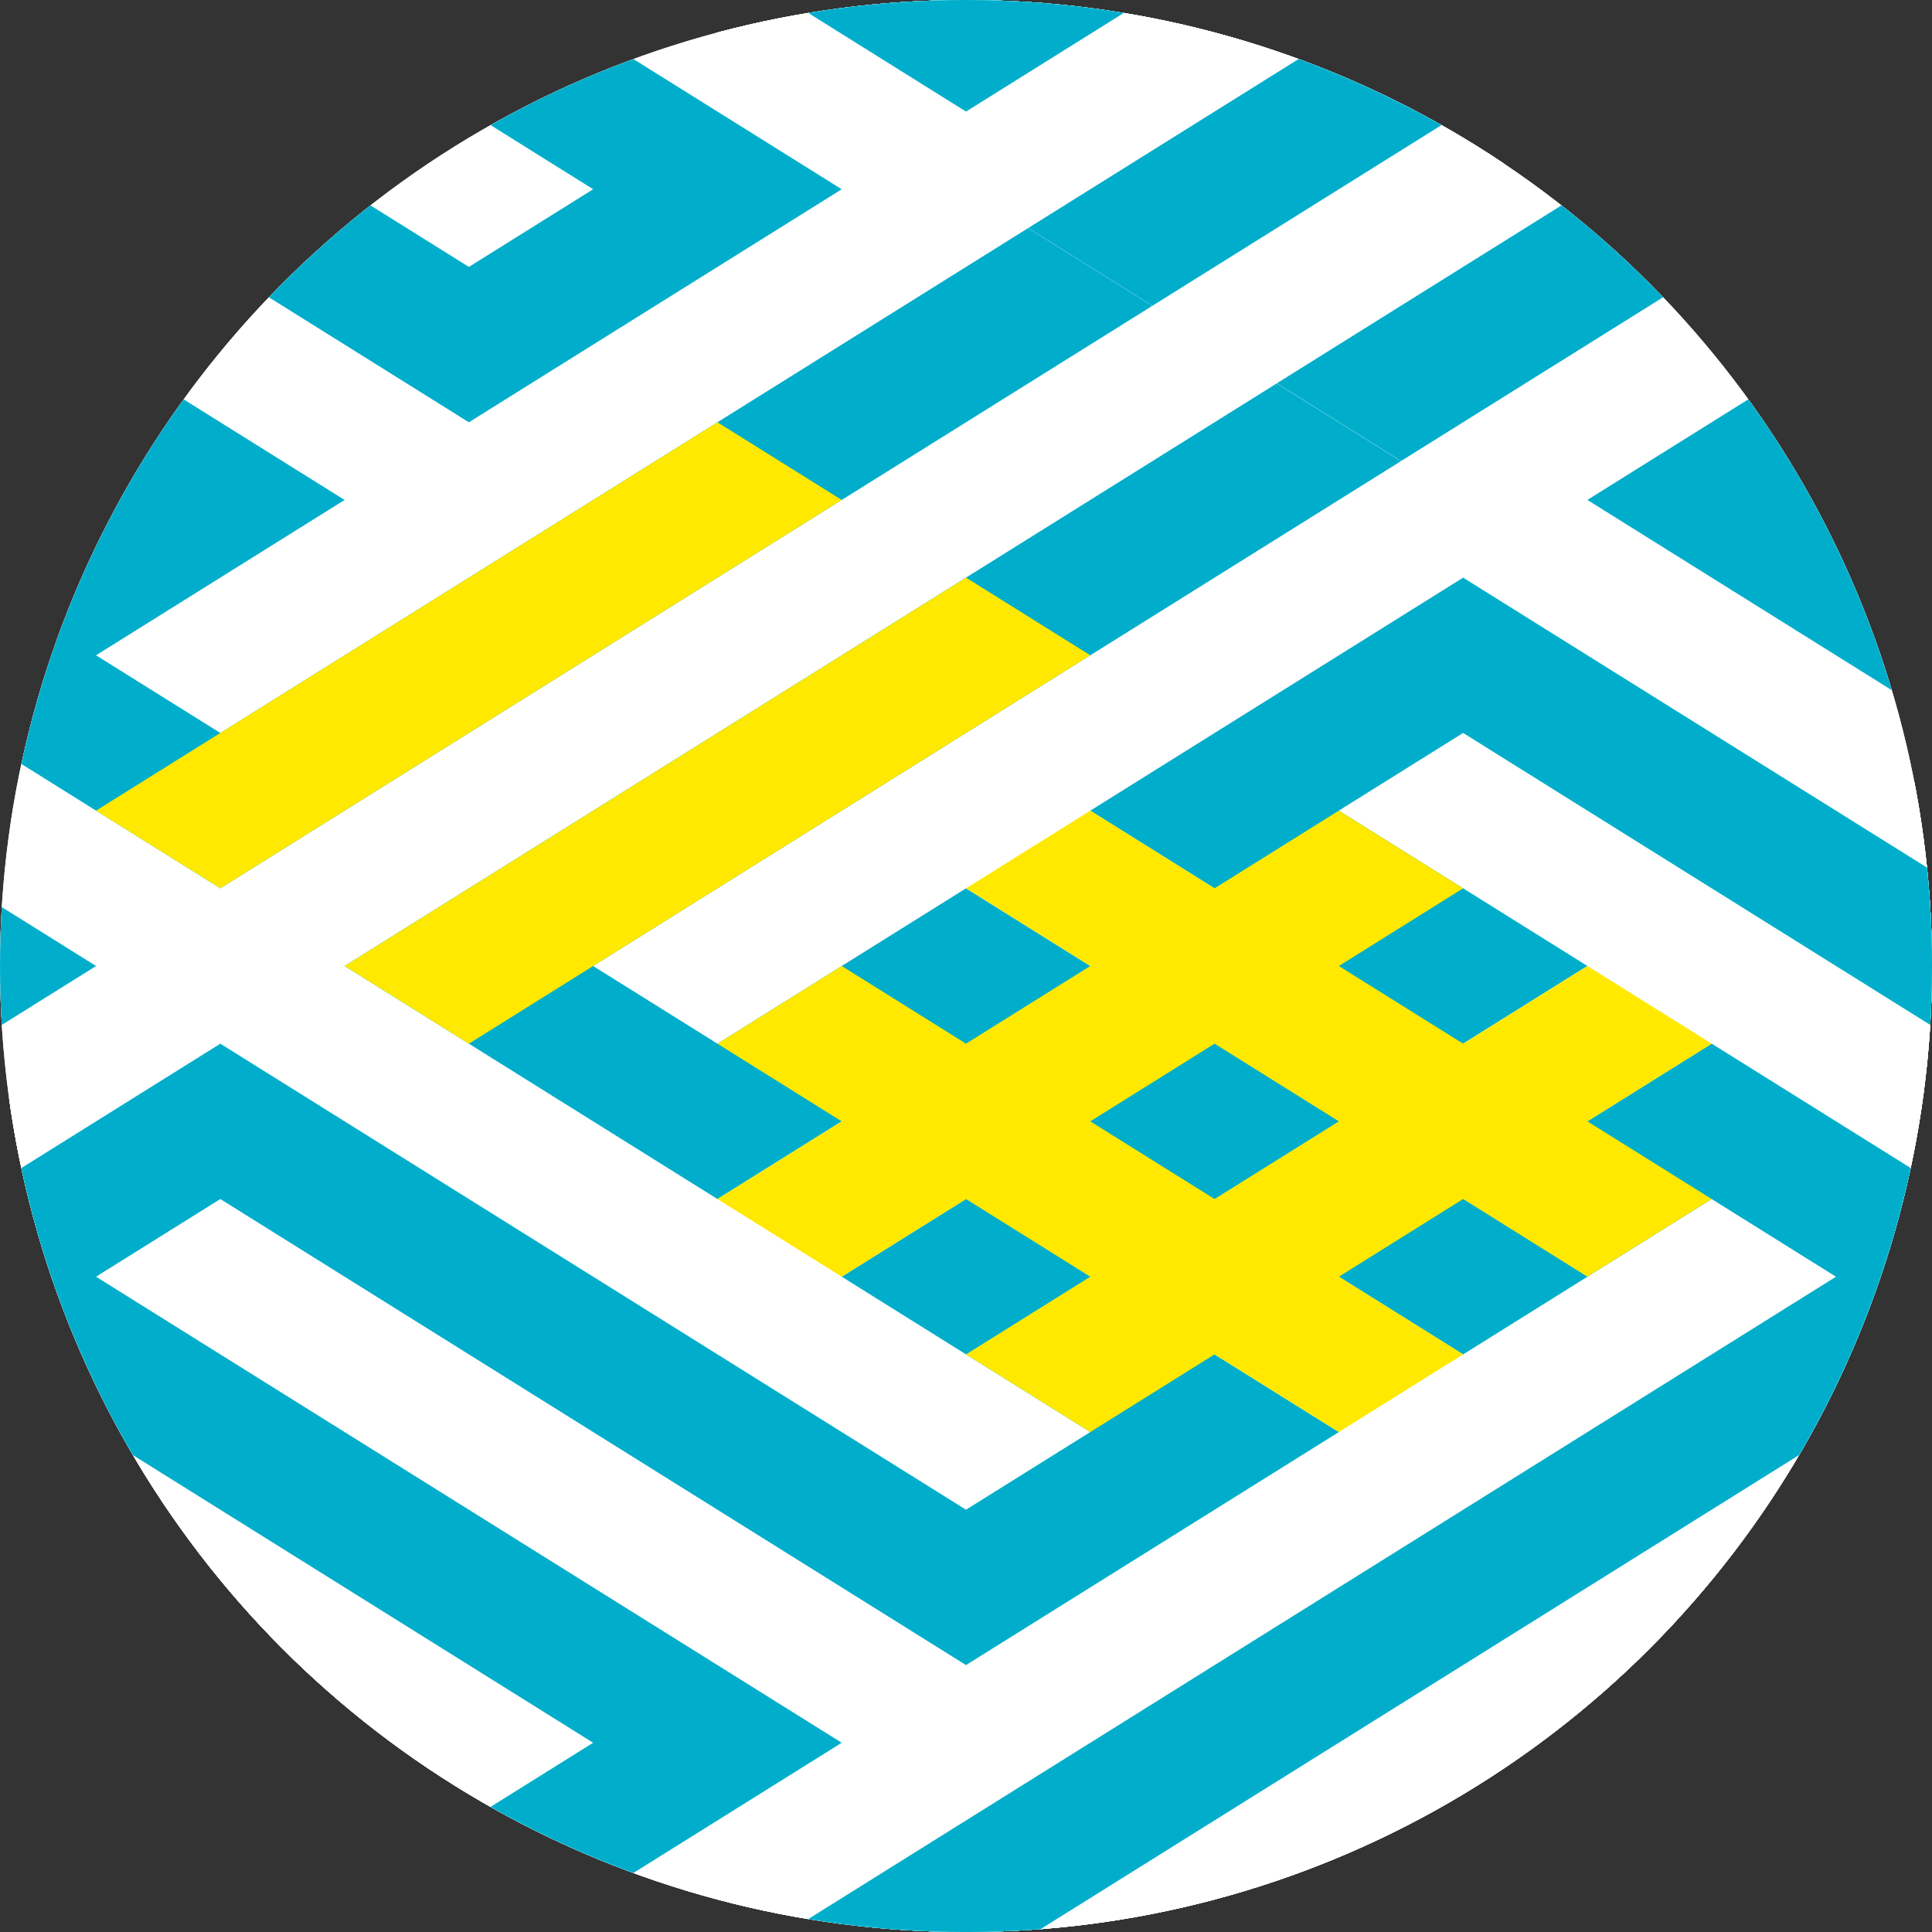 <?xml version="1.0" encoding="UTF-8"?>
<svg id="_レイヤー_2" data-name="レイヤー 2" xmlns="http://www.w3.org/2000/svg" xmlns:xlink="http://www.w3.org/1999/xlink" viewBox="0 0 782.03 782.03">
  <rect x="0" y="0" width="782.03" height="782.03" fill="#333333" stroke="none"/>
  <defs>
    <style>
      .cls-1 {
        fill: #fff;
      }

      .cls-2 {
        fill: #00aecb;
      }

      .cls-3 {
        fill: none;
      }

      .cls-4 {
        fill: #ffe900;
      }

      .cls-5 {
        clip-path: url(#clippath);
      }
    </style>
    <clipPath id="clippath">
      <circle class="cls-3" cx="391.02" cy="391.02" r="391.02"/>
    </clipPath>
  </defs>
  <g id="_レイヤー_2-2" data-name="レイヤー 2">
    <g>
      <circle class="cls-1" cx="391.02" cy="391.02" r="391.02"/>
      <g class="cls-5">
        <g>
          <g>
            <polygon class="cls-1" points="491.63 139.49 -514.49 -489.34 491.63 -1118.16 1497.74 -489.34 491.63 139.49"/>
            <path class="cls-2" d="M1095.3-269.25l377.29-235.81-50.31-31.44-326.99,204.37-50.31-31.44,100.61-62.88-100.61-62.88,50.31-31.44,100.61,62.88,150.92-94.32-377.29-235.81-377.29-235.81-150.92,94.32,100.61,62.88-50.31,31.44-100.61-62.88-100.61,62.88-50.31-31.44,326.99-204.37-50.31-31.44-377.29,235.81,150.92,94.32,100.61-62.88,50.31,31.44-100.61,62.88,100.61,62.88-50.31,31.44-301.83-188.65-150.92,94.32,301.83,188.65-50.31,31.44-100.61-62.88-100.61,62.88-50.31-31.44,100.61-62.88-150.92-94.32-377.29,235.81,50.31,31.44,326.99-204.37,50.31,31.44-100.61,62.88,100.61,62.88-50.31,31.44-100.61-62.88-150.92,94.32L13.72-190.65,391.02,45.16l150.92-94.32-100.61-62.88,50.31-31.44,100.61,62.88,100.61-62.88,50.31,31.44L416.17,92.32l50.31,31.44,377.29-235.81-150.92-94.32-100.61,62.88-50.31-31.44,100.61-62.88-100.61-62.88,50.31-31.44,301.83,188.65,150.92-94.32-301.83-188.65,50.31-31.44,100.61,62.88,100.61-62.88,50.31,31.44-100.61,62.88,150.92,94.32ZM189.79-457.89l150.92-94.32L38.87-740.86l50.31-31.44,301.83,188.65,150.92-94.32-100.61-62.88,50.31-31.44,100.61,62.88,100.61-62.88,50.31,31.44-326.99,204.37L89.18-332.13l-50.31-31.44,100.61-62.88-100.61-62.88,50.31-31.44,100.61,62.88ZM441.32-49.16l-50.31,31.44L64.03-222.09l-326.99-204.37,50.31-31.44,100.61,62.88,100.61-62.88,50.31,31.44-100.61,62.88,150.92,94.32,377.29-235.81,377.29-235.81-150.92-94.32-100.61,62.88-50.31-31.44,100.61-62.88-100.61-62.88,50.31-31.44,326.99,204.37,326.99,204.37-50.31,31.44-100.61-62.88-100.61,62.88-50.31-31.44,100.61-62.88-150.92-94.32-377.29,235.81L139.49-237.81l150.92,94.32,100.61-62.88,50.31,31.44-100.61,62.88,100.61,62.88ZM793.46-520.78l-150.92,94.32,301.83,188.65-50.31,31.44-301.83-188.65-150.92,94.32,100.61,62.88-50.31,31.44-100.61-62.88-100.61,62.88-50.31-31.44,326.99-204.37,326.99-204.37,50.31,31.44-100.61,62.88,100.61,62.88-50.31,31.44-100.61-62.88Z"/>
            <polygon class="cls-1" points="491.63 1397.13 -514.49 768.31 491.63 139.49 1497.74 768.31 491.63 1397.13"/>
            <path class="cls-2" d="M1095.3,988.4l377.29-235.81-50.31-31.44-326.99,204.37-50.31-31.44,100.61-62.88-100.61-62.88,50.31-31.44,100.61,62.88,150.92-94.32-377.29-235.81-377.29-235.81-150.92,94.32,100.61,62.88-50.31,31.44-100.61-62.88-100.61,62.88-50.31-31.44,326.99-204.37-50.31-31.44-377.29,235.81,150.92,94.32,100.61-62.88,50.31,31.44-100.61,62.88,100.61,62.88-50.31,31.44L89.18,422.46l-150.92,94.32,301.83,188.65-50.31,31.44-100.61-62.88-100.61,62.88-50.31-31.44,100.61-62.88-150.92-94.32-377.29,235.81,50.31,31.44,326.99-204.37,50.31,31.44-100.61,62.88,100.61,62.88-50.31,31.44-100.61-62.88-150.92,94.32L13.72,1067l377.29,235.81,150.92-94.32-100.61-62.88,50.31-31.44,100.61,62.88,100.61-62.88,50.31,31.44-326.99,204.37,50.31,31.44,377.29-235.81-150.92-94.32-100.61,62.88-50.31-31.44,100.61-62.88-100.61-62.88,50.31-31.44,301.83,188.65,150.92-94.32-301.83-188.65,50.31-31.44,100.61,62.88,100.61-62.88,50.31,31.44-100.61,62.88,150.92,94.32ZM189.79,799.75l150.92-94.32L38.87,516.78l50.31-31.44,301.83,188.65,150.92-94.32-100.61-62.88,50.31-31.44,100.61,62.88,100.61-62.88,50.31,31.44-326.99,204.37-326.99,204.37-50.31-31.44,100.61-62.88-100.61-62.88,50.31-31.44,100.61,62.88ZM441.32,1208.48l-50.31,31.44-326.99-204.37-326.99-204.37,50.31-31.44,100.61,62.88,100.61-62.88,50.31,31.44-100.61,62.88,150.92,94.32,377.29-235.81,377.29-235.81-150.92-94.32-100.61,62.88-50.31-31.44,100.61-62.88-100.61-62.88,50.31-31.44,326.99,204.37,326.99,204.37-50.31,31.44-100.61-62.88-100.61,62.88-50.31-31.44,100.61-62.88-150.92-94.32-377.29,235.81-377.29,235.81,150.92,94.32,100.61-62.88,50.31,31.44-100.61,62.88,100.61,62.88ZM793.46,736.87l-150.92,94.32,301.83,188.65-50.31,31.44-301.83-188.65-150.92,94.32,100.61,62.88-50.31,31.44-100.61-62.88-100.61,62.88-50.31-31.44,326.99-204.37,326.99-204.37,50.31,31.44-100.61,62.88,100.61,62.88-50.31,31.44-100.61-62.88Z"/>
            <polygon class="cls-1" points="1497.74 768.31 491.63 139.49 1497.74 -489.34 2503.86 139.49 1497.74 768.31"/>
            <path class="cls-2" d="M2101.41,359.57l377.29-235.81-50.31-31.44-326.99,204.37-50.31-31.44,100.61-62.88-100.61-62.88,50.31-31.44,100.61,62.88,150.92-94.32-377.29-235.81-377.29-235.81-150.92,94.32,100.61,62.88-50.31,31.44-100.61-62.88-100.61,62.88-50.31-31.44,326.99-204.37-50.31-31.44-377.29,235.81,150.92,94.32,100.61-62.88,50.31,31.44-100.61,62.88,100.61,62.88-50.31,31.44-301.83-188.65-150.92,94.32,301.83,188.65-50.31,31.44-100.61-62.88-100.61,62.88-50.31-31.44,100.61-62.88-150.92-94.32-377.29,235.81,50.31,31.44L894.07-17.72l50.31,31.44-100.61,62.88,100.61,62.88-50.31,31.44-100.61-62.88-150.92,94.32,377.29,235.81,377.29,235.81,150.92-94.32-100.61-62.88,50.31-31.44,100.61,62.88,100.61-62.88,50.31,31.44-326.99,204.37,50.31,31.44,377.29-235.81-150.92-94.32-100.61,62.88-50.31-31.44,100.61-62.88-100.61-62.88,50.31-31.44,301.83,188.65,150.92-94.32-301.83-188.65,50.31-31.44,100.61,62.88,100.61-62.88,50.31,31.44-100.61,62.88,150.92,94.32ZM1195.91,170.93l150.92-94.32-301.83-188.65,50.31-31.44,301.83,188.65,150.92-94.32-100.61-62.88,50.31-31.44,100.61,62.88,100.61-62.88,50.31,31.44-326.99,204.37-326.99,204.37-50.31-31.44,100.61-62.88-100.61-62.88,50.31-31.44,100.61,62.88ZM1447.44,579.66l-50.31,31.44-326.99-204.37-326.99-204.37,50.31-31.44,100.61,62.88,100.61-62.88,50.31,31.44-100.61,62.88,150.92,94.32,377.29-235.81,377.29-235.81-150.92-94.32-100.61,62.88-50.31-31.44,100.61-62.88-100.61-62.88,50.31-31.44,326.99,204.37,326.99,204.37-50.31,31.44-100.61-62.88-100.61,62.88-50.31-31.44,100.61-62.88-150.92-94.32-377.29,235.81-377.29,235.81,150.92,94.32,100.61-62.88,50.31,31.44-100.61,62.88,100.61,62.88ZM1799.58,108.05l-150.92,94.32,301.83,188.65-50.31,31.44-301.83-188.65-150.92,94.32,100.61,62.88-50.31,31.44-100.61-62.88-100.61,62.88-50.31-31.44,326.99-204.37L1900.19-17.72l50.31,31.44-100.61,62.88,100.61,62.88-50.31,31.44-100.61-62.88Z"/>
            <polygon class="cls-1" points="491.63 139.49 -514.49 -489.34 491.63 -1118.16 1497.74 -489.34 491.63 139.49"/>
            <path class="cls-2" d="M1095.3-269.25l377.29-235.81-50.31-31.44-326.99,204.37-50.31-31.44,100.61-62.88-100.61-62.88,50.31-31.44,100.61,62.88,150.92-94.32-377.29-235.81-377.29-235.81-150.92,94.32,100.61,62.88-50.31,31.44-100.61-62.88-100.61,62.88-50.31-31.44,326.99-204.37-50.31-31.44-377.29,235.81,150.92,94.32,100.61-62.88,50.31,31.44-100.61,62.88,100.61,62.88-50.31,31.44-301.83-188.65-150.92,94.32,301.83,188.65-50.31,31.44-100.61-62.88-100.61,62.88-50.31-31.44,100.61-62.88-150.92-94.32-377.29,235.81,50.31,31.44,326.99-204.37,50.31,31.44-100.61,62.88,100.61,62.88-50.31,31.44-100.61-62.88-150.92,94.32L13.72-190.65,391.02,45.16l150.92-94.32-100.61-62.88,50.31-31.44,100.61,62.88,100.61-62.88,50.31,31.44L416.17,92.32l50.31,31.44,377.29-235.81-150.92-94.32-100.61,62.88-50.31-31.44,100.61-62.88-100.61-62.88,50.31-31.44,301.83,188.65,150.92-94.32-301.83-188.65,50.31-31.44,100.61,62.88,100.61-62.88,50.31,31.44-100.61,62.88,150.92,94.32ZM189.79-457.89l150.92-94.32L38.87-740.86l50.31-31.44,301.83,188.65,150.92-94.32-100.61-62.88,50.31-31.44,100.61,62.88,100.61-62.88,50.31,31.44-326.99,204.37L89.18-332.13l-50.31-31.44,100.61-62.88-100.61-62.88,50.31-31.44,100.61,62.88ZM441.32-49.16l-50.31,31.44L64.03-222.09l-326.99-204.37,50.31-31.44,100.61,62.88,100.61-62.88,50.31,31.44-100.61,62.88,150.92,94.32,377.29-235.81,377.29-235.81-150.92-94.32-100.61,62.88-50.31-31.44,100.61-62.88-100.61-62.88,50.31-31.44,326.99,204.37,326.99,204.37-50.31,31.44-100.61-62.88-100.61,62.88-50.31-31.44,100.61-62.88-150.92-94.32-377.29,235.81L139.49-237.81l150.92,94.32,100.61-62.88,50.31,31.44-100.61,62.88,100.61,62.88ZM793.46-520.78l-150.92,94.32,301.83,188.65-50.31,31.44-301.83-188.65-150.92,94.32,100.61,62.88-50.31,31.44-100.61-62.88-100.61,62.88-50.31-31.44,326.99-204.37,326.99-204.37,50.31,31.44-100.61,62.88,100.61,62.88-50.31,31.44-100.61-62.88Z"/>
            <rect class="cls-3" x="491.63" y="-489.34" width="2012.23" height="1257.64"/>
            <polygon class="cls-1" points="1497.74 2025.95 491.63 1397.13 1497.74 768.31 2503.86 1397.13 1497.74 2025.95"/>
            <polygon class="cls-1" points="491.63 1397.13 -514.49 768.31 491.63 139.49 1497.74 768.31 491.63 1397.13"/>
            <path class="cls-2" d="M1095.3,988.4l377.29-235.81-50.31-31.44-326.99,204.37-50.31-31.44,100.61-62.88-100.61-62.88,50.31-31.44,100.61,62.88,150.92-94.32-377.29-235.81-377.29-235.81-150.92,94.32,100.61,62.88-50.31,31.44-100.61-62.88-100.61,62.88-50.31-31.44,326.99-204.37-50.31-31.44-377.29,235.81,150.92,94.32,100.61-62.88,50.31,31.44-100.61,62.88,100.61,62.88-50.31,31.44L89.18,422.46l-150.92,94.32,301.83,188.65-50.31,31.44-100.61-62.88-100.61,62.88-50.31-31.44,100.61-62.88-150.92-94.32-377.29,235.81,50.31,31.44,326.99-204.37,50.31,31.44-100.61,62.88,100.61,62.88-50.31,31.44-100.61-62.88-150.92,94.32L13.72,1067l377.29,235.81,150.92-94.32-100.61-62.88,50.31-31.44,100.61,62.88,100.61-62.88,50.31,31.44-326.99,204.37,50.31,31.44,377.29-235.81-150.92-94.32-100.61,62.88-50.31-31.44,100.61-62.88-100.61-62.88,50.31-31.44,301.83,188.65,150.92-94.32-301.83-188.65,50.31-31.44,100.61,62.88,100.61-62.88,50.31,31.44-100.61,62.88,150.92,94.32ZM189.79,799.75l150.92-94.32L38.87,516.78l50.31-31.44,301.83,188.65,150.92-94.32-100.61-62.88,50.31-31.44,100.61,62.88,100.61-62.88,50.31,31.44-326.99,204.37-326.99,204.37-50.31-31.44,100.61-62.88-100.61-62.88,50.31-31.44,100.61,62.88ZM441.32,1208.48l-50.31,31.44-326.99-204.37-326.99-204.37,50.31-31.44,100.61,62.88,100.61-62.88,50.31,31.44-100.61,62.88,150.92,94.32,377.29-235.81,377.29-235.81-150.92-94.32-100.61,62.88-50.31-31.44,100.61-62.88-100.61-62.88,50.31-31.44,326.99,204.37,326.99,204.37-50.31,31.44-100.61-62.88-100.61,62.88-50.31-31.44,100.61-62.88-150.92-94.32-377.29,235.81-377.29,235.81,150.92,94.32,100.61-62.88,50.31,31.44-100.61,62.88,100.61,62.88ZM793.46,736.87l-150.92,94.32,301.83,188.65-50.31,31.44-301.83-188.65-150.92,94.32,100.61,62.88-50.31,31.44-100.61-62.88-100.61,62.88-50.31-31.44,326.99-204.37,326.99-204.37,50.31,31.44-100.61,62.88,100.61,62.88-50.31,31.44-100.61-62.88Z"/>
            <rect class="cls-3" x="491.63" y="768.31" width="2012.23" height="1257.64"/>
            <polygon class="cls-1" points="491.63 139.49 -514.49 -489.34 491.63 -1118.16 1497.74 -489.34 491.63 139.49"/>
            <path class="cls-2" d="M1095.3-269.25l377.29-235.81-50.31-31.44-326.99,204.37-50.31-31.44,100.61-62.88-100.61-62.88,50.31-31.44,100.61,62.88,150.92-94.32-377.29-235.81-377.29-235.81-150.92,94.32,100.61,62.88-50.31,31.44-100.61-62.88-100.61,62.88-50.31-31.44,326.99-204.37-50.31-31.44-377.29,235.81,150.92,94.32,100.61-62.88,50.31,31.44-100.61,62.88,100.61,62.88-50.31,31.44-301.83-188.65-150.92,94.32,301.83,188.65-50.31,31.44-100.61-62.88-100.61,62.88-50.31-31.44,100.61-62.88-150.92-94.32-377.29,235.81,50.31,31.44,326.99-204.37,50.31,31.44-100.61,62.88,100.61,62.88-50.31,31.44-100.61-62.88-150.92,94.32L13.72-190.65,391.02,45.16l150.92-94.32-100.61-62.88,50.31-31.44,100.61,62.88,100.61-62.88,50.31,31.44L416.17,92.32l50.31,31.44,377.29-235.81-150.92-94.32-100.61,62.88-50.31-31.44,100.61-62.88-100.61-62.88,50.31-31.44,301.83,188.65,150.92-94.32-301.83-188.65,50.31-31.44,100.61,62.88,100.61-62.88,50.31,31.44-100.61,62.88,150.92,94.32ZM189.79-457.89l150.92-94.32L38.87-740.86l50.31-31.44,301.83,188.65,150.92-94.32-100.61-62.88,50.31-31.44,100.61,62.88,100.61-62.88,50.31,31.44-326.99,204.37L89.18-332.13l-50.31-31.44,100.61-62.88-100.61-62.88,50.31-31.44,100.61,62.88ZM441.32-49.16l-50.31,31.44L64.03-222.09l-326.99-204.37,50.31-31.44,100.61,62.88,100.61-62.88,50.31,31.44-100.61,62.88,150.92,94.32,377.29-235.81,377.29-235.81-150.92-94.32-100.61,62.88-50.31-31.44,100.61-62.88-100.61-62.88,50.31-31.44,326.99,204.37,326.99,204.37-50.31,31.44-100.61-62.88-100.61,62.88-50.31-31.44,100.61-62.88-150.92-94.32-377.29,235.81L139.49-237.81l150.92,94.32,100.61-62.88,50.31,31.44-100.61,62.88,100.61,62.88ZM793.46-520.78l-150.92,94.32,301.83,188.65-50.31,31.44-301.83-188.65-150.92,94.32,100.61,62.88-50.31,31.44-100.61-62.88-100.61,62.88-50.31-31.44,326.99-204.37,326.99-204.37,50.31,31.44-100.61,62.88,100.61,62.88-50.31,31.44-100.61-62.88Z"/>
            <polygon class="cls-1" points="491.63 1397.13 -514.49 768.31 491.63 139.49 1497.74 768.31 491.63 1397.13"/>
            <path class="cls-2" d="M1095.3,988.4l377.29-235.81-50.31-31.44-326.99,204.37-50.31-31.44,100.61-62.88-100.61-62.88,50.31-31.44,100.61,62.88,150.92-94.32-377.29-235.81-377.29-235.81-150.92,94.32,100.61,62.88-50.31,31.44-100.61-62.88-100.61,62.88-50.31-31.44,326.99-204.37-50.31-31.44-377.29,235.81,150.92,94.32,100.61-62.88,50.31,31.44-100.61,62.88,100.61,62.88-50.31,31.44L89.18,422.46l-150.92,94.32,301.83,188.65-50.31,31.44-100.61-62.88-100.61,62.88-50.31-31.44,100.61-62.88-150.92-94.32-377.29,235.81,50.31,31.44,326.99-204.37,50.31,31.44-100.61,62.88,100.61,62.88-50.31,31.44-100.61-62.88-150.92,94.32L13.72,1067l377.29,235.81,150.92-94.32-100.61-62.88,50.31-31.44,100.61,62.88,100.61-62.88,50.31,31.44-326.99,204.37,50.31,31.44,377.29-235.81-150.92-94.32-100.61,62.88-50.31-31.44,100.61-62.88-100.61-62.88,50.31-31.44,301.83,188.65,150.92-94.32-301.83-188.65,50.31-31.44,100.61,62.88,100.61-62.88,50.31,31.44-100.61,62.88,150.92,94.32ZM189.79,799.75l150.92-94.32L38.87,516.78l50.31-31.44,301.83,188.65,150.92-94.32-100.61-62.88,50.31-31.44,100.61,62.88,100.61-62.88,50.31,31.44-326.99,204.37-326.99,204.37-50.31-31.44,100.61-62.88-100.61-62.88,50.31-31.44,100.61,62.88ZM441.32,1208.48l-50.31,31.44-326.99-204.37-326.99-204.37,50.31-31.44,100.61,62.88,100.61-62.88,50.31,31.44-100.61,62.88,150.92,94.32,377.29-235.81,377.29-235.81-150.92-94.32-100.61,62.88-50.31-31.44,100.61-62.88-100.61-62.88,50.31-31.44,326.99,204.37,326.99,204.37-50.31,31.44-100.61-62.88-100.61,62.88-50.31-31.44,100.61-62.88-150.92-94.32-377.29,235.81-377.29,235.81,150.92,94.32,100.61-62.88,50.31,31.44-100.61,62.88,100.61,62.88ZM793.46,736.87l-150.92,94.32,301.83,188.65-50.31,31.44-301.83-188.65-150.92,94.32,100.61,62.88-50.31,31.44-100.61-62.88-100.61,62.88-50.31-31.44,326.99-204.37,326.99-204.37,50.31,31.44-100.61,62.88,100.61,62.88-50.31,31.44-100.61-62.88Z"/>
            <polygon class="cls-1" points="-514.49 768.31 -1520.6 139.49 -514.49 -489.34 491.63 139.49 -514.49 768.31"/>
            <path class="cls-2" d="M89.18,359.57L466.47,123.77l-50.31-31.44L89.18,296.69l-50.31-31.44,100.61-62.88-100.61-62.88,50.31-31.44,100.61,62.88,150.92-94.32L-36.58-159.2l-377.29-235.81-150.92,94.32,100.61,62.88-50.31,31.44-100.61-62.88-100.61,62.88-50.31-31.44,326.99-204.37-50.31-31.44-377.29,235.81,150.92,94.32,100.61-62.88,50.31,31.44-100.61,62.88,100.61,62.88-50.31,31.44-301.83-188.65-150.92,94.32,301.83,188.65-50.31,31.44-100.61-62.88-100.61,62.88-50.31-31.44,100.61-62.88-150.92-94.32-377.29,235.81,50.31,31.44L-1118.16-17.72l50.31,31.44-100.61,62.88,100.61,62.88-50.31,31.44-100.61-62.88-150.92,94.32,377.29,235.81,377.29,235.81,150.92-94.32-100.61-62.88,50.31-31.44,100.61,62.88,100.61-62.88,50.31,31.44-326.99,204.37,50.31,31.44,377.29-235.81-150.92-94.32-100.61,62.88-50.31-31.44,100.61-62.88-100.61-62.88,50.31-31.44L-112.04,485.34l150.92-94.32-301.83-188.65,50.31-31.44,100.61,62.88L-11.43,170.93l50.31,31.44-100.61,62.88,150.92,94.32ZM-816.32,170.93l150.92-94.32-301.83-188.65,50.31-31.44L-615.1,45.16l150.92-94.32-100.61-62.88,50.31-31.44,100.61,62.88,100.61-62.88,50.31,31.44-326.99,204.37-326.99,204.37-50.31-31.44,100.61-62.88-100.61-62.88,50.31-31.44,100.61,62.88ZM-564.79,579.66l-50.31,31.44-326.99-204.37-326.99-204.37,50.31-31.44,100.61,62.88,100.61-62.88,50.31,31.44-100.61,62.88,150.92,94.32,377.29-235.81L-162.35-112.04l-150.92-94.32-100.61,62.88-50.31-31.44,100.61-62.88-100.61-62.88,50.31-31.44L-86.89-127.76,240.1,76.6l-50.31,31.44-100.61-62.88L-11.43,108.05l-50.31-31.44L38.87,13.72-112.04-80.6l-377.29,235.81-377.29,235.81,150.92,94.32,100.61-62.88,50.31,31.44-100.61,62.88,100.61,62.88ZM-212.65,108.05l-150.92,94.32L-61.74,391.02l-50.31,31.44-301.83-188.65-150.92,94.32,100.61,62.88-50.31,31.44-100.61-62.88-100.61,62.88-50.31-31.44,326.99-204.37L-112.04-17.72-61.74,13.72l-100.61,62.88,100.61,62.88-50.31,31.44-100.61-62.88Z"/>
            <polygon class="cls-1" points="491.63 139.49 -514.49 -489.34 491.63 -1118.16 1497.74 -489.34 491.63 139.49"/>
            <path class="cls-2" d="M1095.3-269.25l377.29-235.81-50.31-31.44-326.99,204.37-50.31-31.44,100.61-62.88-100.61-62.88,50.31-31.44,100.61,62.88,150.92-94.32-377.29-235.81-377.29-235.81-150.92,94.32,100.61,62.88-50.31,31.44-100.61-62.88-100.61,62.88-50.31-31.44,326.99-204.37-50.31-31.44-377.29,235.81,150.92,94.32,100.61-62.88,50.31,31.44-100.61,62.88,100.61,62.88-50.31,31.44-301.83-188.65-150.92,94.32,301.83,188.65-50.31,31.44-100.61-62.88-100.61,62.88-50.31-31.44,100.61-62.88-150.92-94.32-377.29,235.81,50.31,31.44,326.99-204.37,50.31,31.44-100.61,62.88,100.61,62.88-50.31,31.44-100.61-62.88-150.92,94.32L13.72-190.65,391.02,45.16l150.92-94.32-100.61-62.88,50.31-31.44,100.61,62.88,100.61-62.88,50.31,31.44L416.17,92.32l50.31,31.44,377.29-235.81-150.92-94.32-100.61,62.88-50.31-31.44,100.61-62.88-100.61-62.88,50.31-31.44,301.83,188.65,150.92-94.32-301.83-188.65,50.31-31.44,100.61,62.88,100.61-62.88,50.31,31.44-100.61,62.88,150.92,94.32ZM189.79-457.89l150.92-94.32L38.87-740.86l50.31-31.44,301.83,188.65,150.92-94.32-100.61-62.88,50.31-31.44,100.61,62.88,100.61-62.88,50.31,31.44-326.99,204.37L89.18-332.13l-50.31-31.44,100.61-62.88-100.61-62.88,50.31-31.44,100.61,62.88ZM441.32-49.16l-50.31,31.44L64.03-222.09l-326.99-204.37,50.31-31.44,100.61,62.88,100.61-62.88,50.31,31.44-100.61,62.88,150.92,94.32,377.29-235.81,377.29-235.81-150.92-94.32-100.61,62.88-50.31-31.44,100.61-62.88-100.61-62.88,50.31-31.44,326.99,204.37,326.99,204.37-50.31,31.44-100.61-62.88-100.61,62.88-50.31-31.44,100.61-62.88-150.92-94.32-377.29,235.81L139.49-237.81l150.92,94.32,100.61-62.88,50.31,31.44-100.61,62.88,100.61,62.88ZM793.46-520.78l-150.92,94.32,301.83,188.65-50.31,31.44-301.83-188.65-150.92,94.32,100.61,62.88-50.31,31.44-100.61-62.88-100.61,62.88-50.31-31.44,326.99-204.37,326.99-204.37,50.31,31.44-100.61,62.88,100.61,62.88-50.31,31.44-100.61-62.88Z"/>
            <rect class="cls-3" x="-1520.61" y="-489.34" width="2012.23" height="1257.64"/>
            <polygon class="cls-1" points="-514.49 2025.95 -1520.6 1397.13 -514.49 768.31 491.63 1397.13 -514.49 2025.95"/>
            <polygon class="cls-1" points="491.63 1397.13 -514.49 768.31 491.63 139.49 1497.74 768.31 491.63 1397.13"/>
            <path class="cls-2" d="M1095.3,988.4l377.29-235.81-50.31-31.44-326.99,204.37-50.31-31.44,100.61-62.88-100.61-62.88,50.31-31.44,100.61,62.88,150.92-94.32-377.29-235.81-377.29-235.81-150.92,94.32,100.61,62.88-50.31,31.44-100.61-62.88-100.61,62.88-50.31-31.44,326.99-204.37-50.31-31.44-377.29,235.81,150.92,94.32,100.61-62.88,50.31,31.44-100.61,62.88,100.61,62.88-50.31,31.44L89.18,422.46l-150.92,94.32,301.83,188.65-50.31,31.44-100.61-62.88-100.61,62.88-50.31-31.44,100.61-62.88-150.92-94.32-377.29,235.81,50.31,31.44,326.99-204.37,50.31,31.44-100.61,62.88,100.61,62.88-50.31,31.44-100.61-62.88-150.92,94.32L13.72,1067l377.29,235.81,150.92-94.32-100.61-62.88,50.31-31.44,100.61,62.88,100.61-62.88,50.31,31.44-326.99,204.37,50.31,31.44,377.29-235.81-150.92-94.32-100.61,62.88-50.31-31.44,100.61-62.88-100.61-62.88,50.31-31.44,301.83,188.65,150.92-94.32-301.83-188.65,50.31-31.44,100.61,62.88,100.61-62.88,50.31,31.44-100.61,62.88,150.92,94.32ZM189.79,799.75l150.92-94.32L38.87,516.78l50.31-31.44,301.83,188.65,150.92-94.32-100.61-62.88,50.31-31.44,100.61,62.88,100.61-62.88,50.31,31.44-326.99,204.37-326.99,204.37-50.31-31.44,100.61-62.88-100.61-62.88,50.31-31.44,100.61,62.88ZM441.32,1208.48l-50.31,31.44-326.99-204.37-326.99-204.37,50.31-31.44,100.61,62.88,100.61-62.88,50.31,31.44-100.61,62.88,150.92,94.32,377.29-235.81,377.29-235.81-150.92-94.32-100.61,62.88-50.31-31.44,100.61-62.88-100.61-62.88,50.31-31.44,326.99,204.37,326.99,204.37-50.31,31.44-100.61-62.88-100.61,62.88-50.31-31.44,100.61-62.88-150.92-94.32-377.29,235.81-377.29,235.81,150.92,94.32,100.61-62.88,50.31,31.44-100.61,62.88,100.61,62.88ZM793.46,736.87l-150.92,94.32,301.83,188.65-50.31,31.44-301.83-188.65-150.92,94.32,100.61,62.88-50.31,31.44-100.61-62.88-100.61,62.88-50.31-31.44,326.99-204.37,326.99-204.37,50.31,31.44-100.61,62.88,100.61,62.88-50.31,31.44-100.61-62.88Z"/>
            <rect class="cls-3" x="-1520.61" y="768.31" width="2012.23" height="1257.64"/>
            <rect class="cls-3" x="272.7" y="-880.17" width="2015.46" height="3224.73"/>
          </g>
          <polygon class="cls-4" points="290.4 170.93 38.87 328.13 89.18 359.57 340.71 202.37 290.4 170.93"/>
          <polygon class="cls-4" points="391.02 233.81 139.49 391.02 189.79 422.46 441.32 265.25 391.02 233.81"/>
          <polygon class="cls-4" points="642.54 516.78 391.02 359.57 441.32 328.13 692.85 485.34 642.54 516.78"/>
          <polygon class="cls-4" points="541.93 579.66 290.4 422.46 340.71 391.02 592.24 548.22 541.93 579.66"/>
          <polygon class="cls-4" points="592.24 359.57 340.71 516.78 290.4 485.34 541.93 328.13 592.24 359.57"/>
          <polygon class="cls-4" points="692.85 422.46 441.32 579.66 391.02 548.22 642.54 391.02 692.85 422.46"/>
        </g>
      </g>
    </g>
  </g>
</svg>